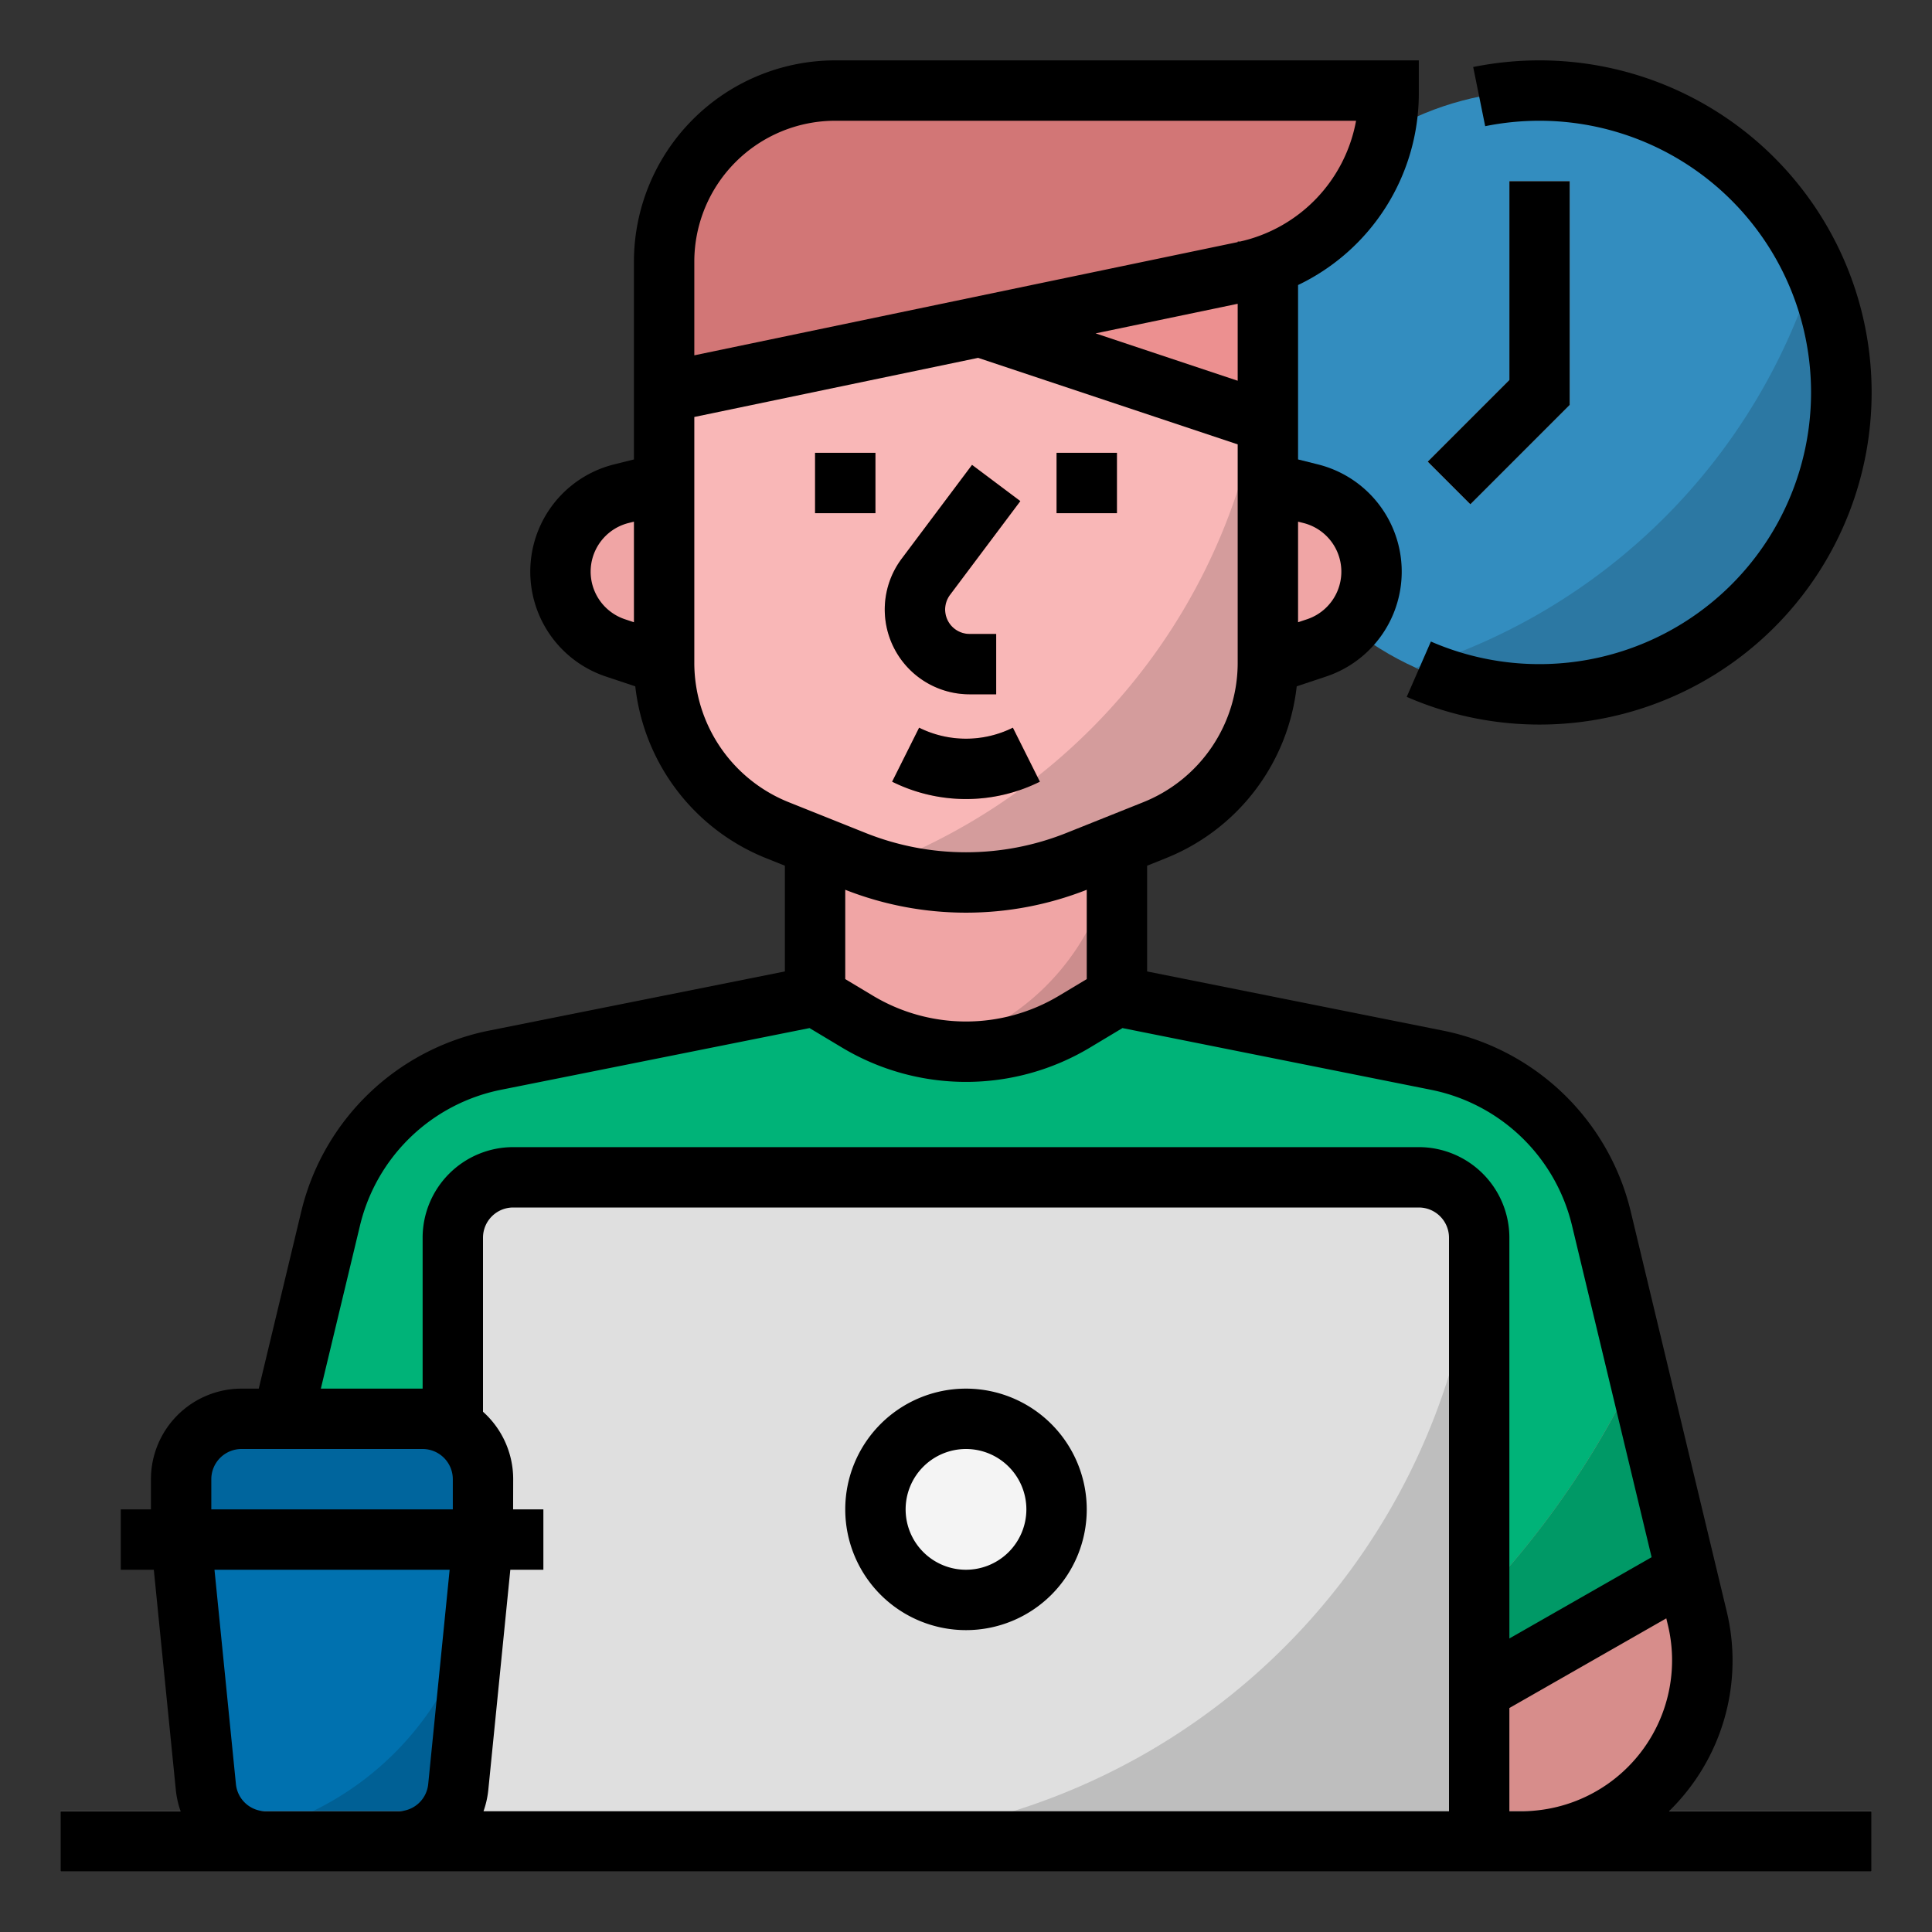 <?xml version="1.0" ?><svg viewBox="0 0 512 512" xmlns="http://www.w3.org/2000/svg"><rect x="0" y="0" width="512" height="512" fill="#333333" stroke="none"/><defs><style>.cls-1{fill:#fda5a3;}.cls-2{fill:#00b378;}.cls-3{fill:#d78d8b;}.cls-4{fill:#096;}.cls-5{fill:#f0a5a5;}.cls-6{fill:#338dbf;}.cls-7{fill:#f9b7b7;}.cls-8{fill:#ea8383;}.cls-9{fill:#ec9090;}.cls-10{fill:#cbe2ef;}.cls-11{fill:#d27676;}.cls-12{fill:#dfdfdf;}.cls-13{fill:#f4f4f4;}.cls-14{fill:#0071af;}.cls-15{fill:#00659d;}.cls-16{fill:#006095;}.cls-17{fill:#bebebe;}.cls-18{fill:#ededed;}.cls-19{fill:#2c78a3;}.cls-20{fill:#cc8d8d;}.cls-21{fill:#d49c9c;}.cls-22{fill:#c77070;}</style></defs><title/><g data-name="/ FILLED_OUTLINE" id="_FILLED_OUTLINE"><path class="cls-1" d="M449.791,428.798,424.357,322.821a56,56,0,0,0-43.471-41.844L296,264H216l-84.886,16.977A56,56,0,0,0,87.643,322.821L62.208,428.798A48,48,0,0,0,108.883,488H403.117A48,48,0,0,0,449.791,428.798Z"/><path class="cls-2" d="M87.643,322.821,66.732,409.951,120,448H392l54.874-31.357L424.357,322.821a56,56,0,0,0-43.471-41.844L296,264H216l-84.886,16.977A56,56,0,0,0,87.643,322.821Z"/><path class="cls-3" d="M284.553,488H403.117a48,48,0,0,0,46.675-59.202l-15.839-65.995A232.534,232.534,0,0,1,284.553,488Z"/><path class="cls-4" d="M365.27,448H392l54.874-31.357-7.597-31.655-5.325-22.186A232.858,232.858,0,0,1,365.27,448Z"/><path class="cls-5" d="M296,264l-11.188,6.713a56,56,0,0,1-57.624,0L216,264V224h80Z"/><circle class="cls-6" cx="408" cy="104" r="80"/><path class="cls-7" d="M176,96v79.502a48,48,0,0,0,30.173,44.567l20.116,8.046a80,80,0,0,0,59.422,0l20.116-8.046A48,48,0,0,0,336,175.502V64Z"/><path class="cls-5" d="M347.341,130.835,336,128v48l12.91-4.303a21.295,21.295,0,0,0-1.569-40.861Z"/><path class="cls-5" d="M164.659,130.835a21.295,21.295,0,0,0-1.569,40.861L176,176V128Z"/><rect class="cls-8" height="16" width="16" x="216" y="120"/><rect class="cls-8" height="16" width="16" x="280" y="120"/><path class="cls-8" d="M264,184h-7.056a22.472,22.472,0,0,1-17.978-35.956l18.633-24.844,12.8,9.6-18.633,24.845A6.472,6.472,0,0,0,256.944,168H264Z"/><path class="cls-8" d="M256,211.752a43.795,43.795,0,0,1-19.578-4.597l7.155-14.311a27.914,27.914,0,0,0,24.845,0l7.155,14.311A43.795,43.795,0,0,1,256,211.752Z"/><polygon class="cls-9" points="259.692 86.564 336 112 336 64 259.692 86.564"/><polygon class="cls-10" points="389.657 133.657 378.343 122.343 400 100.687 400 48 416 48 416 107.313 389.657 133.657"/><path class="cls-11" d="M221.311,24A45.311,45.311,0,0,0,176,69.311V104L329.79,71.96A48,48,0,0,0,368,24.969V24Z"/><path class="cls-12" d="M376,312H136a16,16,0,0,0-16,16V488H392V328A16,16,0,0,0,376,312Z"/><circle class="cls-13" cx="256" cy="400" r="24"/><path class="cls-14" d="M64,376h48a16,16,0,0,1,16,16v16l-6.559,65.592A16,16,0,0,1,105.52,488H70.48a16,16,0,0,1-15.921-14.408L48,408V392A16,16,0,0,1,64,376Z"/><path class="cls-15" d="M112,376H64a16,16,0,0,0-16,16v16h80V392A16,16,0,0,0,112,376Z"/><path class="cls-16" d="M121.441,473.592l4.963-49.635a80.082,80.082,0,0,1-62.752,62.502A15.929,15.929,0,0,0,70.48,488h35.04A16,16,0,0,0,121.441,473.592Z"/><path class="cls-17" d="M216,488H392V328a15.996,15.996,0,0,0-.437-3.66A176.004,176.004,0,0,1,216,488Z"/><rect class="cls-18" height="16" width="480" x="16" y="480"/><path class="cls-19" d="M375.143,176.937A79.992,79.992,0,0,0,480.937,71.143,160.36,160.36,0,0,1,375.143,176.937Z"/><path class="cls-20" d="M247.662,278.062a55.982,55.982,0,0,0,37.15-7.349L296,264V224h-.515A64.041,64.041,0,0,1,247.662,278.062Z"/><path class="cls-21" d="M231.695,230.032a79.983,79.983,0,0,0,54.016-1.917l20.116-8.046A48,48,0,0,0,336,175.502V80A160.057,160.057,0,0,1,231.695,230.032Z"/><path class="cls-22" d="M275.578,207.155l-.69-1.38q-2.383,1.876-4.838,3.663A43.213,43.213,0,0,0,275.578,207.155Z"/><path d="M256,368a32,32,0,1,0,32,32A32.036,32.036,0,0,0,256,368Zm0,48a16,16,0,1,1,16-16A16.018,16.018,0,0,1,256,416Z"/><path d="M447.094,474.671a55.681,55.681,0,0,0,10.477-47.74L432.136,320.954a64.195,64.195,0,0,0-49.682-47.822L304,257.441V229.416l4.798-1.919a55.695,55.695,0,0,0,34.845-45.612l7.798-2.599a29.295,29.295,0,0,0-2.16-56.212L344,121.754V75.535a56.28,56.28,0,0,0,32-50.566V16H221.311A53.371,53.371,0,0,0,168,69.311v52.443l-5.281,1.32a29.295,29.295,0,0,0-2.159,56.212l7.797,2.599a55.694,55.694,0,0,0,34.845,45.612L208,229.416v28.025l-78.455,15.691a64.195,64.195,0,0,0-49.682,47.821L68.573,368H64a24.027,24.027,0,0,0-24,24v8H32v16h8.76l5.839,58.388A24.173,24.173,0,0,0,47.867,480H16v16H496V480H442.298A56.818,56.818,0,0,0,447.094,474.671ZM168,164.901l-2.38-.793a13.295,13.295,0,0,1,.979-25.511L168,138.246Zm160-64-37.653-12.551L328,80.505Zm17.4,37.696a13.295,13.295,0,0,1,.98,25.511L344,164.901V138.246ZM184,88V69.311A37.353,37.353,0,0,1,221.311,32H359.372a40.202,40.202,0,0,1-30.698,32H328v.161L184,94.162Zm0,87.502V110.505l75.211-15.669L328,117.766v57.737a39.809,39.809,0,0,1-25.145,37.139L282.74,220.688a71.698,71.698,0,0,1-53.48,0l-20.115-8.046A39.809,39.809,0,0,1,184,175.502Zm104,60.295v23.673l-7.305,4.383a47.913,47.913,0,0,1-49.391,0L224,259.471V235.798a87.413,87.413,0,0,0,64,0ZM113.48,472.796A7.975,7.975,0,0,1,105.52,480H70.48a7.975,7.975,0,0,1-7.96-7.204L56.84,416h62.32ZM120,400H56v-8a8.009,8.009,0,0,1,8-8h48a8.009,8.009,0,0,1,8,8Zm264,80H128.133a24.173,24.173,0,0,0,1.269-5.612L135.24,416H144V400h-8.019L136,392a23.943,23.943,0,0,0-8-17.869V328a8.009,8.009,0,0,1,8-8H376a8.009,8.009,0,0,1,8,8Zm-8-176H136a24.027,24.027,0,0,0-24,24v40H85.027l10.395-43.312a48.145,48.145,0,0,1,37.261-35.866l81.853-16.371,8.536,5.122a63.881,63.881,0,0,0,65.855,0l8.536-5.122,81.854,16.371A48.145,48.145,0,0,1,416.578,324.688l21.117,87.987L400,434.215V328A24.027,24.027,0,0,0,376,304Zm27.117,176H400V452.643l41.584-23.762.428,1.785A39.999,39.999,0,0,1,403.117,480Z"/><rect height="16" width="16" x="216" y="120"/><rect height="16" width="16" x="280" y="120"/><path d="M256.944,184H264V168h-7.056a6.472,6.472,0,0,1-5.178-10.355l18.633-24.845-12.8-9.6-18.633,24.844A22.472,22.472,0,0,0,256.944,184Z"/><path d="M243.578,192.845l-7.155,14.311a43.986,43.986,0,0,0,39.155,0l-7.155-14.311A27.914,27.914,0,0,1,243.578,192.845Z"/><path d="M408,32a72,72,0,1,1-28.797,138.013l-6.406,14.661A88.009,88.009,0,1,0,408,16a88.653,88.653,0,0,0-17.591,1.76l3.183,15.681A72.563,72.563,0,0,1,408,32Z"/><polygon points="416 107.313 416 48 400 48 400 100.687 378.343 122.343 389.657 133.657 416 107.313"/></g></svg>